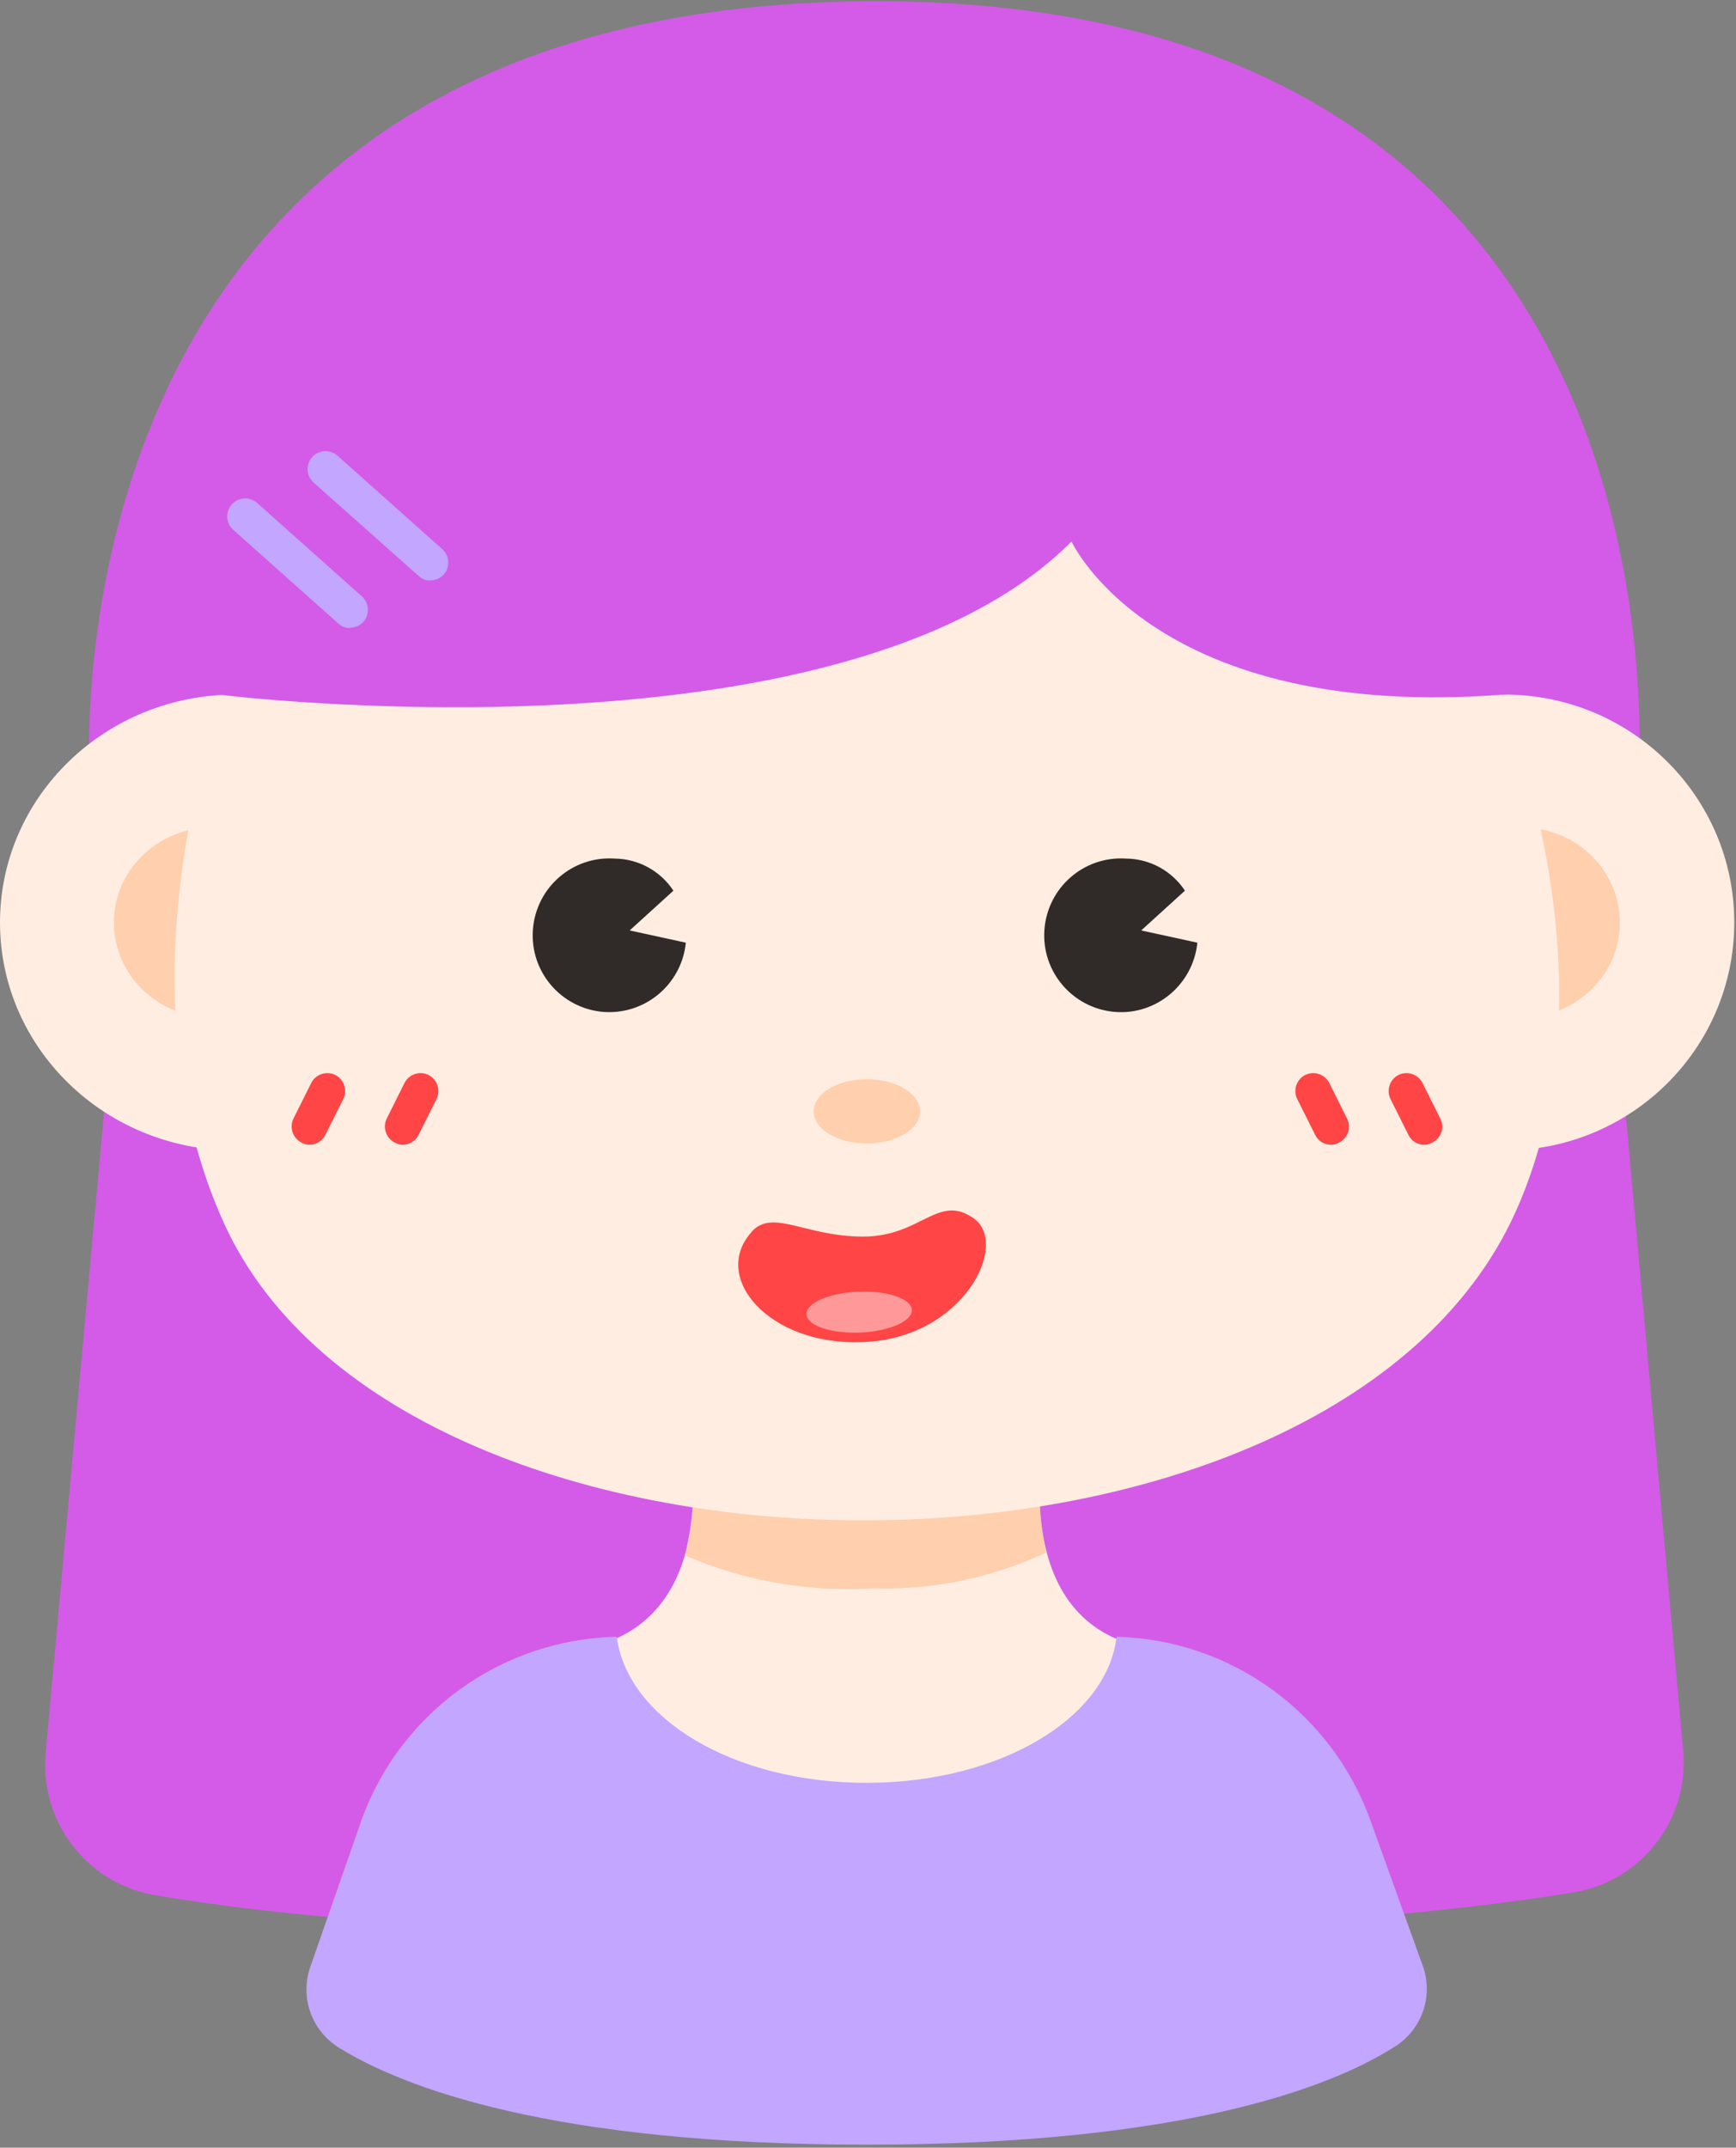 <?xml version="1.0" encoding="UTF-8"?><svg id="a" xmlns="http://www.w3.org/2000/svg" width="69.81" height="86.3" xmlns:xlink="http://www.w3.org/1999/xlink" viewBox="0 0 69.81 86.3"><rect x="0" y="0" width="69.81" height="86.3" fill="#808080" stroke="none"/><defs><style>.c{fill:#f99;}.d{fill:#ffcfae;}.e{fill:#ffede1;}.f{fill:#d35be8;}.g{fill:#302b28;}.h{clip-path:url(#b);}.i{fill:#c2a6ff;}.j{fill:#ff4545;}.k{fill:none;}</style><clipPath id="b"><rect class="k" x=".01" width="69.8" height="86.3"/></clipPath></defs><path class="f" d="M3.62,31.39S1.23,.05,35.23,.05s30.61,32.19,30.61,32.19l-62.22-.85Zm.62,12.69l-2.4,26.32c-.27,2.74,1.6,5.23,4.31,5.74,4.59,.79,13.08,1.69,27.85,1.69s24.41-.98,29.29-1.79c2.75-.46,4.67-2.97,4.39-5.74l-2.43-26.93-61.01,.72Zm0,0"/><path class="e" d="M42.04,57.48l-7.18,.09-7.18-.09s1.44,6.68-3.14,8.46c0,0,.59,6.26,10.24,6.26s10.32-6.26,10.32-6.26c-4.57-1.74-3.06-8.46-3.06-8.46h0Zm0,0"/><g class="h"><path class="d" d="M35.27,63.83c2.34,.05,4.67-.45,6.79-1.44-.35-1.62-.36-3.29-.03-4.91l-7.18,.09-7.18-.09c.33,1.66,.28,3.38-.13,5.02,2.43,1.05,5.08,1.5,7.72,1.32h0Zm0,0"/><path class="e" d="M0,37.07c0,5.06,4.24,9.16,9.46,9.16s9.46-4.1,9.46-9.16-4.24-9.16-9.46-9.16S0,32.01,0,37.07H0Zm0,0"/></g><path class="e" d="M51.24,37.07c0,5.06,4.14,9.16,9.25,9.16s9.25-4.1,9.25-9.16-4.14-9.16-9.25-9.16-9.25,4.1-9.25,9.16h0Zm0,0"/><path class="d" d="M4.58,37.07c0,2.11,1.77,3.82,3.95,3.82s3.95-1.71,3.95-3.82-1.77-3.82-3.95-3.82-3.95,1.71-3.95,3.82h0Zm0,0"/><path class="d" d="M57.24,37.07c0,2.11,1.77,3.82,3.95,3.82s3.95-1.71,3.95-3.82-1.77-3.82-3.95-3.82-3.95,1.71-3.95,3.82h0Zm0,0"/><path class="e" d="M10.8,23.15s-7.15,14.23-1.78,26.03c7.28,15.92,44.5,16.01,51.93-.49,5.15-11.49-2.71-25.7-2.71-25.7l-16.98-3.59c-4.02-.84-8.18-.84-12.2,0l-18.25,3.75Zm0,0"/><path class="d" d="M32.72,44.66c0,.71,.96,1.29,2.14,1.29s2.14-.58,2.14-1.29c0-.46-.41-.89-1.07-1.12-.66-.23-1.48-.23-2.14,0-.66,.23-1.07,.66-1.07,1.12h0Zm0,0"/><path class="j" d="M53.52,46c-.27,0-.51-.15-.63-.39l-.72-1.44c-.18-.35-.04-.79,.31-.97,.35-.18,.79-.04,.97,.31l.72,1.44c.18,.35,.04,.78-.32,.96-.1,.06-.21,.09-.33,.09h0Zm3.75,0c-.27,0-.51-.15-.63-.39l-.72-1.44c-.18-.35-.04-.79,.31-.97,.35-.18,.79-.04,.97,.31l.72,1.44c.18,.35,.04,.78-.32,.96-.1,.06-.21,.09-.33,.09h0Zm-41.07,0c-.12,0-.23-.03-.33-.09-.35-.18-.49-.61-.32-.96l.72-1.44c.18-.35,.62-.49,.97-.31,.35,.18,.49,.62,.31,.97l-.72,1.44c-.12,.24-.37,.39-.63,.39h0Zm-3.75,0c-.12,0-.23-.03-.33-.09-.35-.18-.49-.61-.32-.96l.72-1.44c.18-.35,.62-.49,.97-.31,.35,.18,.49,.62,.31,.97l-.72,1.44c-.12,.24-.37,.39-.63,.39h0Zm0,0"/><path class="i" d="M57.22,79.01l-2.11-5.86c-1.56-4.33-5.61-7.26-10.21-7.38-.37,3.27-4.69,5.87-10.05,5.87s-9.62-2.58-10.05-5.87c-4.61,.1-8.69,3.02-10.26,7.36l-2.05,5.87c-.45,1.23,.03,2.6,1.15,3.29,2.56,1.58,8.51,3.89,21.22,3.89s18.66-2.31,21.2-3.92c1.11-.68,1.59-2.03,1.16-3.26h0Zm0,0"/><path class="j" d="M30.22,49.5c.85-.95,2.15,.19,4.49,.19s3.01-1.75,4.45-.73c1.44,1.02-.39,4.81-4.45,4.97-3.8,.16-6.13-2.61-4.49-4.42h0Zm0,0"/><path class="c" d="M32.43,52.81c.01,.29,.43,.55,1.09,.67,.66,.12,1.47,.09,2.12-.09,.65-.17,1.04-.46,1.03-.75-.01-.29-.43-.55-1.09-.67-.66-.12-1.47-.09-2.12,.09-.65,.17-1.04,.46-1.03,.75h0Zm0,0"/><path class="f" d="M8.86,27.92s24.99,3.1,34.23-6.16c0,0,3.33,7.28,17.51,6.14,0,0,2.87-14.69-25.97-14.69S8.86,27.92,8.86,27.92h0Zm0,0"/><path class="g" d="M45.9,37.38l1.75-1.59c-.53-.8-1.41-1.28-2.37-1.29-1.69-.11-3.15,1.16-3.28,2.85-.13,1.69,1.13,3.16,2.81,3.31s3.17-1.1,3.34-2.78l-2.25-.49Zm-20.57,0l1.75-1.59c-.53-.8-1.41-1.28-2.37-1.29-1.69-.11-3.15,1.16-3.28,2.85-.13,1.69,1.13,3.16,2.81,3.31,1.69,.14,3.17-1.1,3.34-2.78l-2.25-.49Zm0,0"/><path class="i" d="M14.07,25.24c-.18,0-.34-.07-.47-.19l-4.22-3.76c-.3-.27-.32-.72-.06-1.02,.27-.3,.72-.32,1.02-.06l4.22,3.76c.22,.2,.29,.51,.19,.79-.1,.28-.37,.46-.66,.46h-.01Zm3.23-1.91c-.18,0-.34-.07-.47-.19l-4.22-3.75c-.3-.27-.32-.72-.06-1.02,.27-.3,.72-.32,1.02-.06l4.22,3.76c.22,.2,.29,.51,.19,.79-.1,.28-.37,.46-.66,.46h-.01Zm0,0"/></svg>